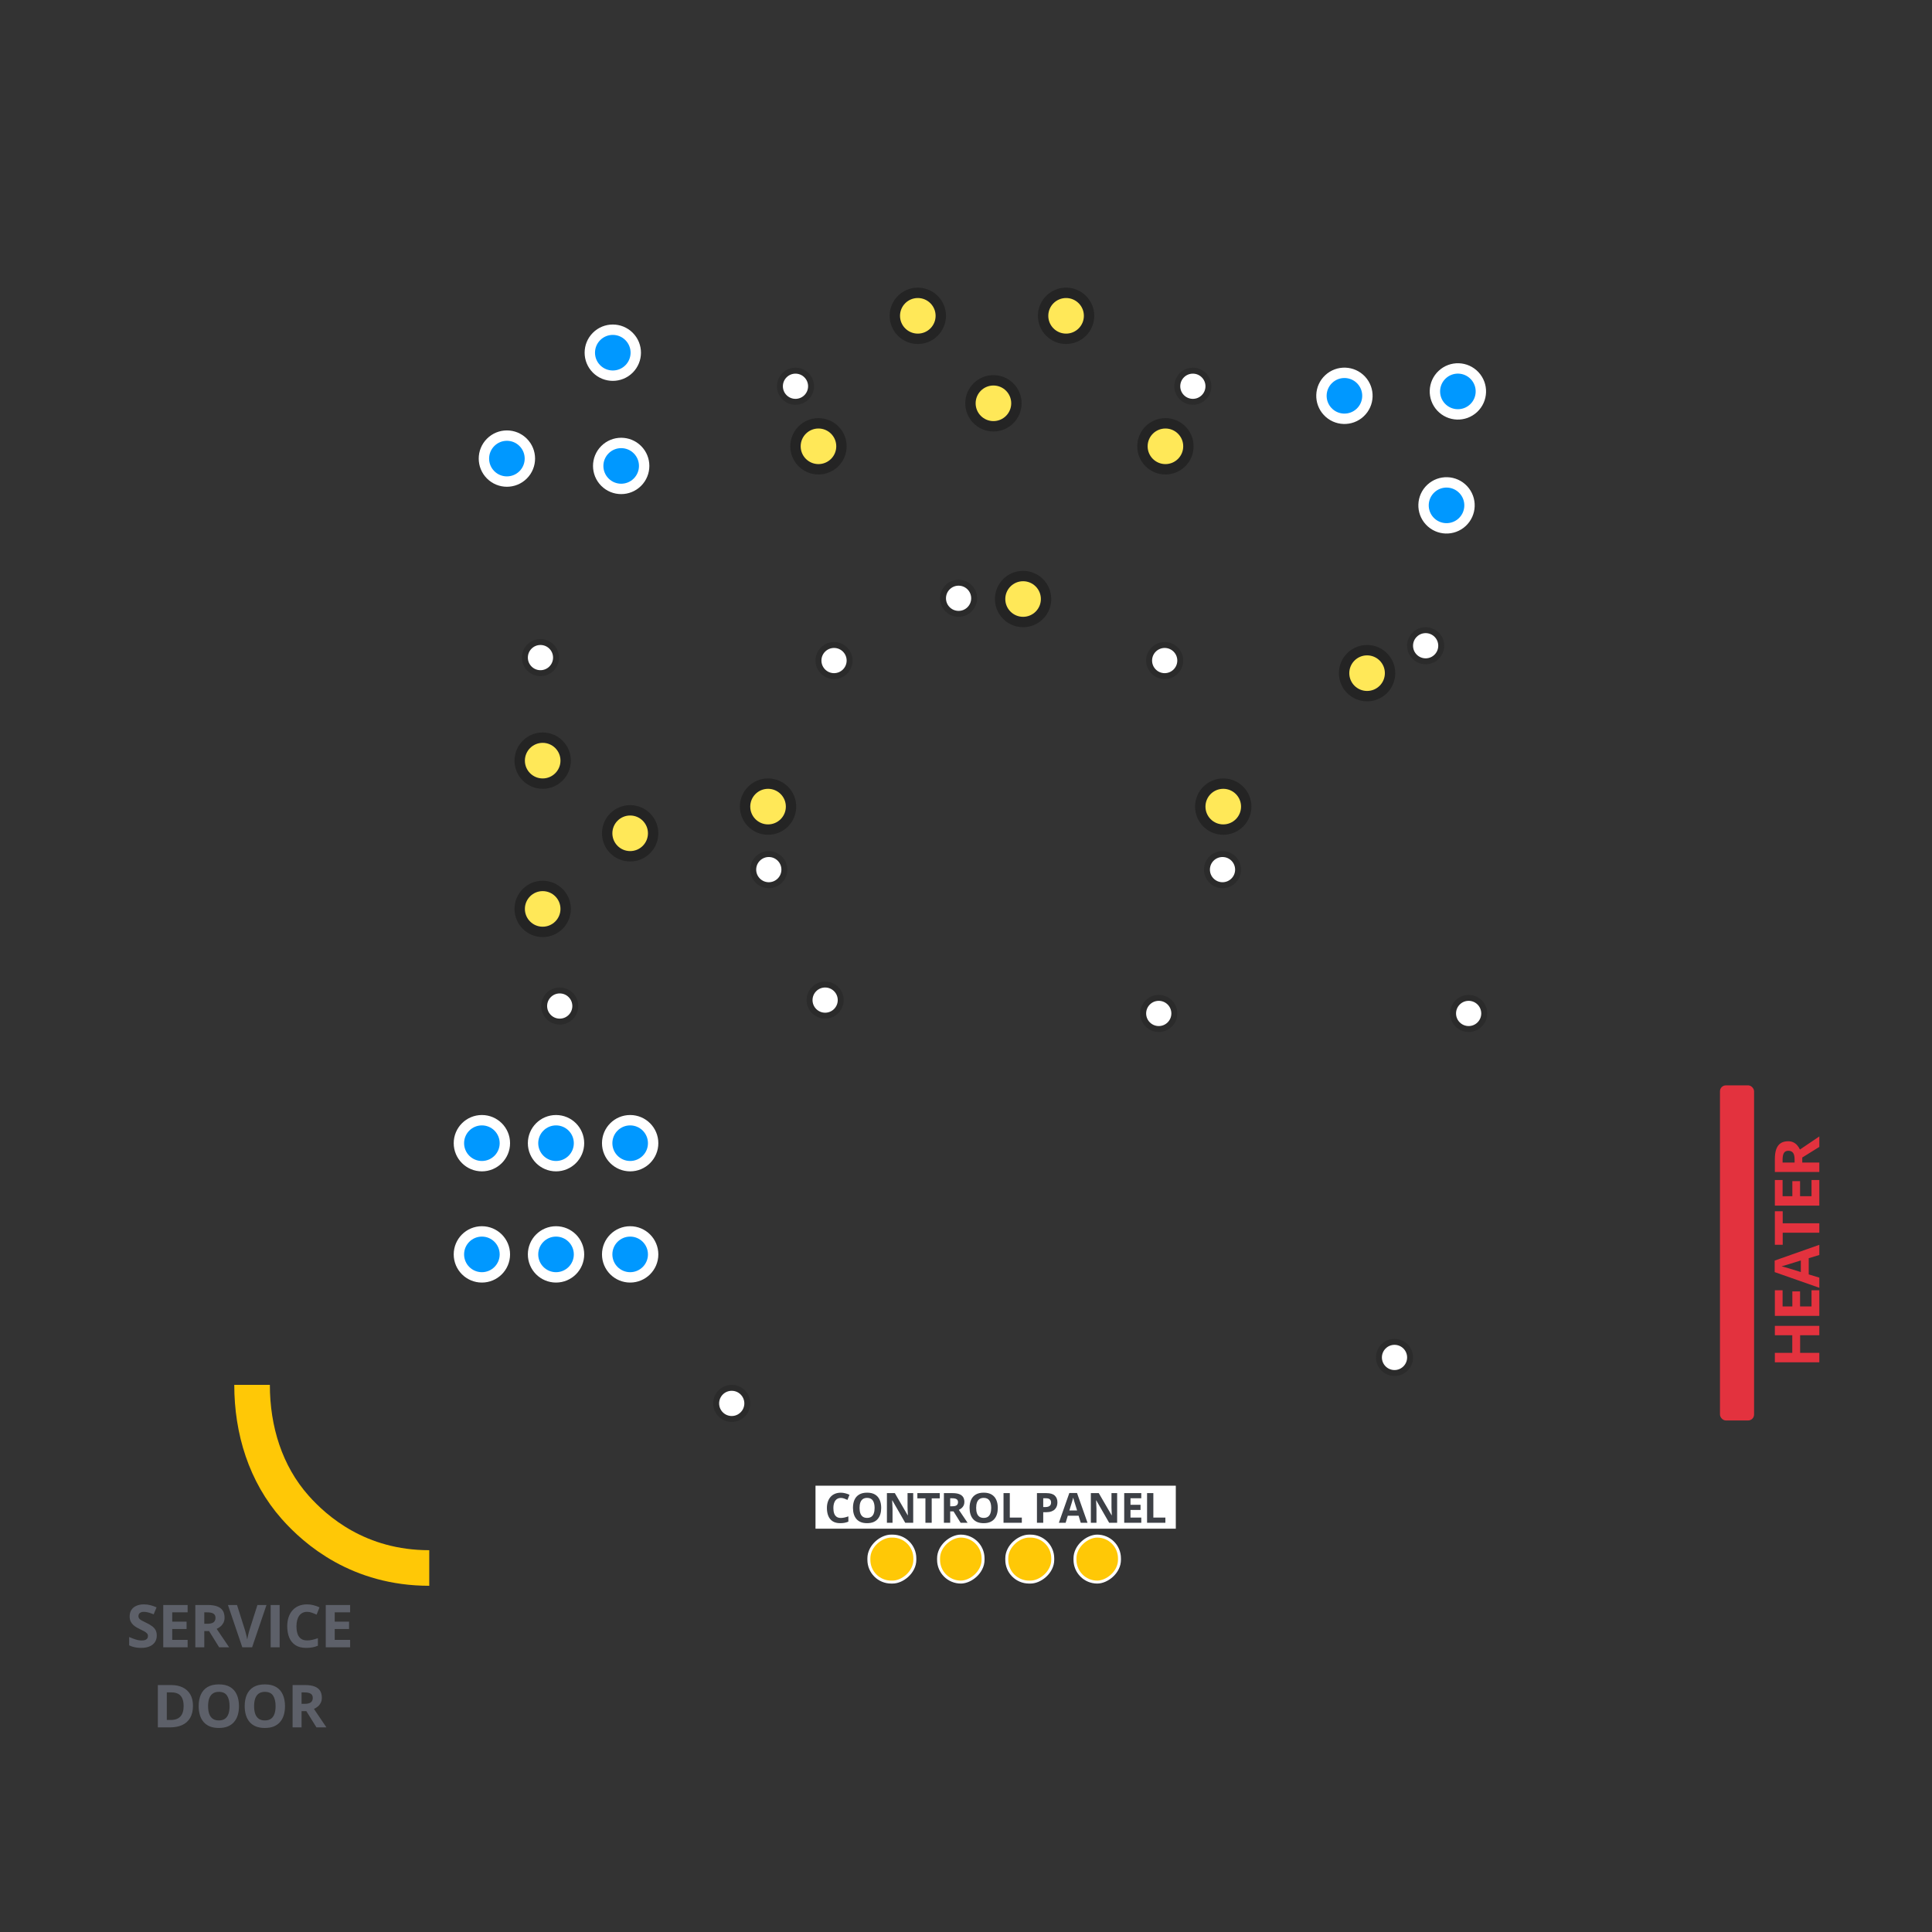 <svg width="1303" height="1303" viewBox="0 0 1303 1303" fill="none" xmlns="http://www.w3.org/2000/svg">
<rect x="0" y="0" width="1303" height="1303" fill="#333333" stroke="none"/>
<rect x="1160" y="732" width="23" height="226" rx="4" fill="#E3323E"/>
<path d="M1227 894.203L1227 900.54L1214.06 900.54L1214.06 912.414L1227 912.414L1227 918.771L1197.02 918.771L1197.02 912.414L1208.77 912.414L1208.77 900.54L1197.02 900.54L1197.02 894.203L1227 894.203ZM1227 870.187L1227 887.455L1197.02 887.455L1197.02 870.187L1202.23 870.187L1202.23 881.097L1208.81 881.097L1208.81 870.946L1214.02 870.946L1214.02 881.097L1221.75 881.097L1221.75 870.187L1227 870.187ZM1227 846.397L1219.86 848.571L1219.86 859.502L1227 861.676L1227 868.525L1196.89 857.943L1196.89 850.171L1227 839.548L1227 846.397ZM1214.53 850.089L1207.56 852.263C1207.09 852.399 1206.5 852.584 1205.77 852.816C1205.04 853.035 1204.29 853.261 1203.54 853.493C1202.77 853.712 1202.11 853.89 1201.55 854.026C1202.11 854.163 1202.81 854.354 1203.64 854.601C1204.46 854.833 1205.24 855.059 1205.98 855.277C1206.72 855.496 1207.24 855.653 1207.56 855.749L1214.53 857.902L1214.53 850.089ZM1227 825.027L1227 831.385L1202.31 831.385L1202.31 839.526L1197.02 839.526L1197.02 816.886L1202.31 816.886L1202.31 825.027L1227 825.027ZM1227 795.844L1227 813.112L1197.02 813.112L1197.02 795.844L1202.23 795.844L1202.23 806.754L1208.81 806.754L1208.81 796.603L1214.02 796.603L1214.02 806.754L1221.75 806.754L1221.75 795.844L1227 795.844ZM1197.02 781.672C1197.02 778.952 1197.35 776.709 1198 774.946C1198.66 773.168 1199.65 771.849 1200.98 770.988C1202.3 770.126 1203.98 769.696 1206 769.696C1207.37 769.696 1208.56 769.955 1209.59 770.475C1210.61 770.995 1211.48 771.678 1212.19 772.526C1212.9 773.373 1213.49 774.289 1213.94 775.274L1227 766.455L1227 773.51L1215.5 780.667L1215.5 784.051L1227 784.051L1227 790.409L1197.02 790.409L1197.02 781.672ZM1202.23 782.123L1202.23 784.051L1210.33 784.051L1210.33 782C1210.33 779.895 1209.98 778.391 1209.28 777.489C1208.57 776.573 1207.53 776.115 1206.16 776.115C1204.74 776.115 1203.73 776.607 1203.13 777.591C1202.53 778.562 1202.23 780.073 1202.23 782.123Z" fill="#E3323E"/>
<rect x="617" y="1036" width="31" height="31" rx="15" transform="rotate(90 617 1036)" fill="#FFC806" stroke="white" stroke-width="2"/>
<rect x="663" y="1036" width="31" height="30" rx="15" transform="rotate(90 663 1036)" fill="#FFC806" stroke="white" stroke-width="2"/>
<rect x="710" y="1036" width="31" height="31" rx="15" transform="rotate(90 710 1036)" fill="#FFC806" stroke="white" stroke-width="2"/>
<rect x="755" y="1036" width="31" height="30" rx="15" transform="rotate(90 755 1036)" fill="#FFC806" stroke="white" stroke-width="2"/>
<rect x="550" y="1002" width="243" height="29" fill="white"/>
<path d="M567.073 1010.25C566.261 1010.25 565.541 1010.41 564.912 1010.73C564.293 1011.04 563.769 1011.49 563.34 1012.08C562.921 1012.68 562.602 1013.39 562.383 1014.23C562.164 1015.07 562.055 1016.01 562.055 1017.06C562.055 1018.47 562.228 1019.68 562.575 1020.68C562.93 1021.68 563.477 1022.44 564.215 1022.97C564.953 1023.49 565.906 1023.75 567.073 1023.75C567.884 1023.75 568.695 1023.65 569.506 1023.47C570.326 1023.29 571.215 1023.03 572.172 1022.69V1026.25C571.288 1026.61 570.418 1026.87 569.561 1027.03C568.704 1027.19 567.743 1027.27 566.676 1027.27C564.616 1027.27 562.921 1026.85 561.59 1026C560.269 1025.15 559.289 1023.95 558.651 1022.42C558.013 1020.88 557.694 1019.08 557.694 1017.03C557.694 1015.52 557.899 1014.13 558.309 1012.88C558.719 1011.62 559.321 1010.53 560.114 1009.61C560.907 1008.69 561.886 1007.98 563.053 1007.48C564.22 1006.98 565.56 1006.72 567.073 1006.72C568.066 1006.72 569.06 1006.85 570.053 1007.11C571.056 1007.35 572.013 1007.7 572.924 1008.13L571.557 1011.58C570.81 1011.22 570.058 1010.91 569.301 1010.65C568.545 1010.38 567.802 1010.25 567.073 1010.25ZM594.3 1016.98C594.3 1018.52 594.109 1019.92 593.726 1021.19C593.343 1022.45 592.76 1023.53 591.976 1024.44C591.201 1025.35 590.217 1026.06 589.023 1026.55C587.829 1027.03 586.416 1027.27 584.785 1027.27C583.153 1027.27 581.74 1027.03 580.546 1026.55C579.352 1026.06 578.364 1025.35 577.58 1024.44C576.805 1023.53 576.226 1022.44 575.843 1021.18C575.461 1019.91 575.269 1018.5 575.269 1016.95C575.269 1014.88 575.606 1013.08 576.281 1011.55C576.964 1010.01 578.013 1008.82 579.425 1007.97C580.838 1007.12 582.634 1006.7 584.812 1006.7C586.981 1006.7 588.763 1007.12 590.158 1007.97C591.561 1008.82 592.601 1010.01 593.275 1011.55C593.959 1013.09 594.3 1014.9 594.3 1016.98ZM579.712 1016.98C579.712 1018.37 579.886 1019.58 580.232 1020.59C580.587 1021.59 581.139 1022.37 581.886 1022.91C582.634 1023.45 583.6 1023.72 584.785 1023.72C585.988 1023.72 586.963 1023.45 587.711 1022.91C588.458 1022.37 589 1021.59 589.337 1020.59C589.684 1019.58 589.857 1018.37 589.857 1016.98C589.857 1014.88 589.465 1013.23 588.681 1012.03C587.897 1010.83 586.608 1010.22 584.812 1010.22C583.618 1010.22 582.643 1010.5 581.886 1011.04C581.139 1011.58 580.587 1012.36 580.232 1013.37C579.886 1014.37 579.712 1015.57 579.712 1016.98ZM615.895 1027H610.509L601.813 1011.88H601.69C601.727 1012.51 601.759 1013.14 601.786 1013.78C601.813 1014.42 601.841 1015.06 601.868 1015.69C601.895 1016.32 601.923 1016.96 601.95 1017.59V1027H598.163V1007.01H603.509L612.19 1021.98H612.286C612.268 1021.36 612.245 1020.75 612.218 1020.14C612.19 1019.53 612.163 1018.92 612.136 1018.3C612.117 1017.69 612.099 1017.08 612.081 1016.47V1007.01H615.895V1027ZM628.371 1027H624.133V1010.54H618.705V1007.01H633.799V1010.54H628.371V1027ZM642.419 1007.01C644.233 1007.01 645.728 1007.23 646.904 1007.67C648.089 1008.11 648.968 1008.77 649.542 1009.65C650.117 1010.53 650.404 1011.65 650.404 1013C650.404 1013.91 650.231 1014.71 649.884 1015.39C649.538 1016.08 649.082 1016.65 648.517 1017.13C647.952 1017.6 647.341 1017.99 646.685 1018.29L652.564 1027H647.861L643.089 1019.33H640.833V1027H636.595V1007.01H642.419ZM642.119 1010.48H640.833V1015.88H642.201C643.604 1015.88 644.607 1015.65 645.208 1015.19C645.819 1014.71 646.124 1014.02 646.124 1013.11C646.124 1012.16 645.796 1011.49 645.14 1011.09C644.493 1010.68 643.486 1010.48 642.119 1010.48ZM672.942 1016.98C672.942 1018.52 672.751 1019.92 672.368 1021.19C671.985 1022.45 671.402 1023.53 670.618 1024.44C669.843 1025.35 668.859 1026.06 667.665 1026.55C666.471 1027.03 665.058 1027.27 663.426 1027.27C661.795 1027.27 660.382 1027.03 659.188 1026.55C657.994 1026.06 657.005 1025.35 656.221 1024.44C655.447 1023.53 654.868 1022.44 654.485 1021.18C654.102 1019.91 653.911 1018.5 653.911 1016.95C653.911 1014.88 654.248 1013.08 654.923 1011.55C655.606 1010.01 656.654 1008.82 658.067 1007.97C659.48 1007.12 661.275 1006.7 663.454 1006.7C665.623 1006.7 667.405 1007.12 668.8 1007.97C670.203 1008.82 671.242 1010.01 671.917 1011.55C672.6 1013.09 672.942 1014.9 672.942 1016.98ZM658.354 1016.98C658.354 1018.37 658.527 1019.58 658.874 1020.59C659.229 1021.59 659.781 1022.37 660.528 1022.91C661.275 1023.45 662.242 1023.72 663.426 1023.72C664.63 1023.72 665.605 1023.45 666.352 1022.91C667.1 1022.37 667.642 1021.59 667.979 1020.59C668.326 1019.58 668.499 1018.37 668.499 1016.98C668.499 1014.88 668.107 1013.23 667.323 1012.03C666.539 1010.83 665.249 1010.22 663.454 1010.22C662.26 1010.22 661.285 1010.5 660.528 1011.04C659.781 1011.58 659.229 1012.36 658.874 1013.37C658.527 1014.37 658.354 1015.57 658.354 1016.98ZM676.805 1027V1007.01H681.043V1023.5H689.15V1027H676.805ZM705.735 1007.01C708.314 1007.01 710.197 1007.57 711.381 1008.68C712.566 1009.78 713.159 1011.3 713.159 1013.25C713.159 1014.12 713.027 1014.96 712.762 1015.76C712.498 1016.55 712.065 1017.26 711.463 1017.88C710.871 1018.5 710.078 1018.99 709.085 1019.36C708.091 1019.71 706.865 1019.89 705.407 1019.89H703.588V1027H699.35V1007.01H705.735ZM705.516 1010.48H703.588V1016.42H704.983C705.776 1016.42 706.464 1016.31 707.047 1016.1C707.631 1015.89 708.082 1015.57 708.401 1015.12C708.72 1014.67 708.879 1014.1 708.879 1013.4C708.879 1012.41 708.606 1011.68 708.059 1011.21C707.512 1010.73 706.665 1010.48 705.516 1010.48ZM728.889 1027L727.439 1022.24H720.152L718.703 1027H714.137L721.191 1006.93H726.373L733.455 1027H728.889ZM726.428 1018.69L724.978 1014.04C724.887 1013.73 724.764 1013.33 724.609 1012.85C724.463 1012.36 724.313 1011.86 724.158 1011.36C724.012 1010.85 723.894 1010.41 723.803 1010.03C723.711 1010.41 723.584 1010.87 723.42 1011.43C723.265 1011.97 723.114 1012.49 722.969 1012.99C722.823 1013.48 722.718 1013.83 722.654 1014.04L721.219 1018.69H726.428ZM753.437 1027H748.05L739.355 1011.88H739.232C739.268 1012.51 739.3 1013.14 739.327 1013.78C739.355 1014.42 739.382 1015.06 739.409 1015.69C739.437 1016.32 739.464 1016.96 739.491 1017.59V1027H735.704V1007.01H741.05L749.732 1021.98H749.827C749.809 1021.36 749.786 1020.75 749.759 1020.14C749.732 1019.53 749.704 1018.92 749.677 1018.3C749.659 1017.69 749.64 1017.08 749.622 1016.47V1007.01H753.437V1027ZM769.713 1027H758.202V1007.01H769.713V1010.48H762.44V1014.87H769.207V1018.35H762.44V1023.5H769.713V1027ZM773.617 1027V1007.01H777.855V1023.5H785.963V1027H773.617Z" fill="#3D4046"/>
<path d="M170 934C170 964.5 179.082 994 199 1016.5C213 1032.31 242 1057.5 289.5 1057.5" stroke="#FFC806" stroke-width="24"/>
<path d="M105.726 1103.07C105.726 1104.76 105.316 1106.23 104.495 1107.48C103.675 1108.73 102.477 1109.7 100.902 1110.37C99.339 1111.05 97.438 1111.39 95.198 1111.39C94.209 1111.39 93.239 1111.33 92.288 1111.2C91.351 1111.07 90.446 1110.88 89.573 1110.63C88.714 1110.37 87.894 1110.05 87.112 1109.67L87.112 1104.05C88.467 1104.65 89.873 1105.19 91.331 1105.67C92.79 1106.15 94.235 1106.39 95.667 1106.39C96.657 1106.39 97.451 1106.26 98.05 1106C98.662 1105.74 99.105 1105.38 99.378 1104.93C99.652 1104.47 99.788 1103.95 99.788 1103.36C99.788 1102.65 99.547 1102.04 99.066 1101.53C98.584 1101.02 97.92 1100.54 97.073 1100.1C96.24 1099.66 95.296 1099.18 94.241 1098.68C93.577 1098.36 92.855 1097.99 92.073 1097.54C91.292 1097.09 90.55 1096.53 89.847 1095.88C89.144 1095.23 88.564 1094.44 88.109 1093.52C87.666 1092.58 87.445 1091.46 87.445 1090.16C87.445 1088.45 87.835 1087 88.616 1085.79C89.398 1084.57 90.511 1083.65 91.956 1083.01C93.415 1082.36 95.133 1082.04 97.112 1082.04C98.597 1082.04 100.01 1082.21 101.351 1082.56C102.705 1082.9 104.118 1083.4 105.589 1084.05L103.636 1088.75C102.321 1088.22 101.142 1087.81 100.101 1087.52C99.059 1087.22 97.998 1087.07 96.917 1087.07C96.162 1087.07 95.517 1087.2 94.984 1087.45C94.45 1087.68 94.046 1088.02 93.773 1088.46C93.499 1088.89 93.362 1089.39 93.362 1089.96C93.362 1090.64 93.558 1091.21 93.948 1091.68C94.352 1092.14 94.951 1092.58 95.745 1093.01C96.553 1093.44 97.555 1093.94 98.753 1094.52C100.211 1095.21 101.455 1095.93 102.484 1096.68C103.525 1097.43 104.326 1098.3 104.886 1099.32C105.446 1100.32 105.726 1101.57 105.726 1103.07ZM126.547 1111L110.102 1111L110.102 1082.45L126.547 1082.45L126.547 1087.41L116.156 1087.41L116.156 1093.68L125.824 1093.68L125.824 1098.64L116.156 1098.64L116.156 1106L126.547 1106L126.547 1111ZM140.044 1082.45C142.635 1082.45 144.77 1082.76 146.45 1083.38C148.143 1084.01 149.399 1084.95 150.22 1086.21C151.04 1087.48 151.45 1089.07 151.45 1091C151.45 1092.3 151.203 1093.44 150.708 1094.42C150.213 1095.39 149.562 1096.22 148.755 1096.9C147.947 1097.58 147.075 1098.13 146.138 1098.56L154.536 1111L147.817 1111L141.001 1100.04L137.778 1100.04L137.778 1111L131.723 1111L131.723 1082.45L140.044 1082.45ZM139.614 1087.41L137.778 1087.41L137.778 1095.12L139.731 1095.12C141.736 1095.12 143.169 1094.79 144.028 1094.12C144.901 1093.45 145.337 1092.46 145.337 1091.16C145.337 1089.8 144.868 1088.84 143.93 1088.27C143.006 1087.69 141.567 1087.41 139.614 1087.41ZM179.732 1082.45L170.025 1111L163.423 1111L153.736 1082.45L159.849 1082.45L165.22 1099.44C165.311 1099.72 165.461 1100.26 165.67 1101.06C165.878 1101.84 166.086 1102.67 166.295 1103.56C166.516 1104.43 166.666 1105.15 166.744 1105.73C166.822 1105.15 166.959 1104.43 167.154 1103.56C167.362 1102.69 167.564 1101.86 167.759 1101.08C167.968 1100.28 168.117 1099.74 168.209 1099.44L173.619 1082.45L179.732 1082.45ZM182.545 1111L182.545 1082.45L188.6 1082.45L188.6 1111L182.545 1111ZM207.116 1087.07C205.958 1087.07 204.929 1087.3 204.03 1087.76C203.145 1088.2 202.396 1088.85 201.784 1089.69C201.185 1090.54 200.73 1091.56 200.417 1092.76C200.105 1093.96 199.948 1095.3 199.948 1096.8C199.948 1098.82 200.196 1100.54 200.691 1101.98C201.198 1103.4 201.98 1104.48 203.034 1105.24C204.089 1105.98 205.45 1106.35 207.116 1106.35C208.275 1106.35 209.434 1106.22 210.593 1105.96C211.765 1105.7 213.034 1105.33 214.402 1104.85L214.402 1109.93C213.139 1110.45 211.895 1110.82 210.671 1111.04C209.447 1111.27 208.073 1111.39 206.55 1111.39C203.607 1111.39 201.185 1110.79 199.284 1109.57C197.396 1108.35 195.997 1106.64 195.085 1104.46C194.174 1102.26 193.718 1099.69 193.718 1096.76C193.718 1094.6 194.011 1092.62 194.597 1090.82C195.183 1089.03 196.042 1087.47 197.175 1086.16C198.308 1084.84 199.708 1083.83 201.374 1083.11C203.041 1082.39 204.955 1082.04 207.116 1082.04C208.536 1082.04 209.955 1082.22 211.374 1082.58C212.807 1082.93 214.174 1083.42 215.476 1084.05L213.523 1088.97C212.455 1088.46 211.381 1088.02 210.3 1087.64C209.219 1087.26 208.158 1087.07 207.116 1087.07ZM236.141 1111L219.695 1111L219.695 1082.45L236.141 1082.45L236.141 1087.41L225.75 1087.41L225.75 1093.68L235.418 1093.68L235.418 1098.64L225.75 1098.64L225.75 1106L236.141 1106L236.141 1111ZM130.141 1150.45C130.141 1153.67 129.523 1156.35 128.286 1158.52C127.062 1160.66 125.285 1162.29 122.954 1163.38C120.623 1164.46 117.817 1165 114.536 1165L106.45 1165L106.45 1136.45L115.415 1136.45C118.41 1136.45 121.007 1136.98 123.208 1138.05C125.408 1139.1 127.114 1140.67 128.325 1142.75C129.536 1144.82 130.141 1147.39 130.141 1150.45ZM123.852 1150.61C123.852 1148.5 123.54 1146.76 122.915 1145.41C122.303 1144.04 121.391 1143.03 120.18 1142.38C118.983 1141.73 117.498 1141.41 115.727 1141.41L112.505 1141.41L112.505 1160L115.102 1160C118.058 1160 120.252 1159.21 121.684 1157.64C123.13 1156.06 123.852 1153.72 123.852 1150.61ZM161.177 1150.68C161.177 1152.88 160.904 1154.89 160.357 1156.7C159.81 1158.5 158.977 1160.05 157.857 1161.35C156.75 1162.65 155.344 1163.65 153.638 1164.36C151.933 1165.05 149.914 1165.39 147.584 1165.39C145.253 1165.39 143.235 1165.05 141.529 1164.36C139.823 1163.65 138.41 1162.65 137.291 1161.35C136.184 1160.05 135.357 1158.49 134.81 1156.68C134.263 1154.87 133.99 1152.86 133.99 1150.64C133.99 1147.69 134.472 1145.12 135.435 1142.93C136.412 1140.73 137.909 1139.02 139.927 1137.81C141.946 1136.6 144.511 1136 147.623 1136C150.722 1136 153.267 1136.6 155.259 1137.81C157.265 1139.02 158.749 1140.73 159.713 1142.93C160.689 1145.13 161.177 1147.71 161.177 1150.68ZM140.338 1150.68C140.338 1152.68 140.585 1154.39 141.08 1155.84C141.588 1157.27 142.375 1158.38 143.443 1159.16C144.511 1159.93 145.891 1160.31 147.584 1160.31C149.302 1160.31 150.696 1159.93 151.763 1159.16C152.831 1158.38 153.606 1157.27 154.088 1155.84C154.582 1154.39 154.83 1152.68 154.83 1150.68C154.83 1147.69 154.27 1145.33 153.15 1143.61C152.03 1141.89 150.188 1141.04 147.623 1141.04C145.917 1141.04 144.524 1141.43 143.443 1142.21C142.375 1142.98 141.588 1144.08 141.08 1145.53C140.585 1146.96 140.338 1148.68 140.338 1150.68ZM192.213 1150.68C192.213 1152.88 191.94 1154.89 191.393 1156.7C190.846 1158.5 190.013 1160.05 188.893 1161.35C187.786 1162.65 186.38 1163.65 184.674 1164.36C182.968 1165.05 180.95 1165.39 178.62 1165.39C176.289 1165.39 174.271 1165.05 172.565 1164.36C170.859 1163.65 169.446 1162.65 168.327 1161.35C167.22 1160.05 166.393 1158.49 165.846 1156.68C165.299 1154.87 165.026 1152.86 165.026 1150.64C165.026 1147.69 165.508 1145.12 166.471 1142.93C167.448 1140.73 168.945 1139.02 170.963 1137.81C172.982 1136.6 175.547 1136 178.659 1136C181.758 1136 184.303 1136.6 186.295 1137.81C188.301 1139.02 189.785 1140.73 190.748 1142.93C191.725 1145.13 192.213 1147.71 192.213 1150.68ZM171.373 1150.68C171.373 1152.68 171.621 1154.39 172.116 1155.84C172.623 1157.27 173.411 1158.38 174.479 1159.16C175.547 1159.93 176.927 1160.31 178.62 1160.31C180.338 1160.31 181.732 1159.93 182.799 1159.16C183.867 1158.38 184.642 1157.27 185.123 1155.84C185.618 1154.39 185.866 1152.68 185.866 1150.68C185.866 1147.69 185.306 1145.33 184.186 1143.61C183.066 1141.89 181.224 1141.04 178.659 1141.04C176.953 1141.04 175.56 1141.43 174.479 1142.21C173.411 1142.98 172.623 1144.08 172.116 1145.53C171.621 1146.96 171.373 1148.68 171.373 1150.68ZM205.652 1136.45C208.243 1136.45 210.378 1136.76 212.058 1137.38C213.751 1138.01 215.007 1138.95 215.827 1140.21C216.648 1141.48 217.058 1143.07 217.058 1145C217.058 1146.3 216.81 1147.44 216.316 1148.42C215.821 1149.39 215.17 1150.22 214.363 1150.9C213.555 1151.58 212.683 1152.13 211.745 1152.56L220.144 1165L213.425 1165L206.609 1154.04L203.386 1154.04L203.386 1165L197.331 1165L197.331 1136.45L205.652 1136.45ZM205.222 1141.41L203.386 1141.41L203.386 1149.12L205.339 1149.12C207.344 1149.12 208.777 1148.79 209.636 1148.12C210.508 1147.45 210.945 1146.46 210.945 1145.16C210.945 1143.8 210.476 1142.84 209.538 1142.27C208.614 1141.69 207.175 1141.41 205.222 1141.41Z" fill="#5D6069"/>
<circle cx="425" cy="846" r="15.5" fill="#0098FF" stroke="white" stroke-width="7"/>
<circle cx="425" cy="771" r="15.5" fill="#0098FF" stroke="white" stroke-width="7"/>
<circle cx="375" cy="846" r="15.5" fill="#0098FF" stroke="white" stroke-width="7"/>
<circle cx="375" cy="771" r="15.5" fill="#0098FF" stroke="white" stroke-width="7"/>
<circle cx="325" cy="846" r="15.5" fill="#0098FF" stroke="white" stroke-width="7"/>
<circle cx="325" cy="771" r="15.5" fill="#0098FF" stroke="white" stroke-width="7"/>
<circle cx="975.582" cy="340.835" r="15.5" transform="rotate(47.02 975.582 340.835)" fill="#0098FF" stroke="white" stroke-width="7"/>
<circle cx="983.244" cy="263.983" r="15.5" transform="rotate(47.02 983.244 263.983)" fill="#0098FF" stroke="white" stroke-width="7"/>
<circle cx="906.725" cy="266.945" r="15.5" transform="rotate(47.02 906.725 266.945)" fill="#0098FF" stroke="white" stroke-width="7"/>
<circle cx="341.87" cy="309.288" r="15.5" transform="rotate(135 341.87 309.288)" fill="#0098FF" stroke="white" stroke-width="7"/>
<circle cx="418.945" cy="314.238" r="15.5" transform="rotate(135 418.945 314.238)" fill="#0098FF" stroke="white" stroke-width="7"/>
<circle cx="413.288" cy="237.87" r="15.5" transform="rotate(135 413.288 237.87)" fill="#0098FF" stroke="white" stroke-width="7"/>
<circle cx="552" cy="301" r="15.5" fill="#FFE858" stroke="#242424" stroke-width="7"/>
<circle cx="786" cy="301" r="15.5" fill="#FFE858" stroke="#242424" stroke-width="7"/>
<circle cx="922" cy="454" r="15.5" fill="#FFE858" stroke="#242424" stroke-width="7"/>
<circle cx="690" cy="404" r="15.5" fill="#FFE858" stroke="#242424" stroke-width="7"/>
<circle cx="825" cy="544" r="15.5" fill="#FFE858" stroke="#242424" stroke-width="7"/>
<circle cx="518" cy="544" r="15.5" fill="#FFE858" stroke="#242424" stroke-width="7"/>
<circle cx="719" cy="213" r="15.5" transform="rotate(180 719 213)" fill="#FFE858" stroke="#242424" stroke-width="7"/>
<circle cx="619" cy="213" r="15.5" transform="rotate(180 619 213)" fill="#FFE858" stroke="#242424" stroke-width="7"/>
<circle cx="670" cy="272" r="15.5" transform="rotate(180 670 272)" fill="#FFE858" stroke="#242424" stroke-width="7"/>
<circle cx="366" cy="513" r="15.5" transform="rotate(90 366 513)" fill="#FFE858" stroke="#242424" stroke-width="7"/>
<circle cx="366" cy="613" r="15.5" transform="rotate(90 366 613)" fill="#FFE858" stroke="#242424" stroke-width="7"/>
<circle cx="425" cy="562" r="15.5" transform="rotate(90 425 562)" fill="#FFE858" stroke="#242424" stroke-width="7"/>
<path d="M536.5 271C542.299 271 547 266.299 547 260.5C547 254.701 542.299 250 536.5 250C530.701 250 526 254.701 526 260.5C526 266.299 530.701 271 536.5 271Z" fill="white" stroke="#2B2B2B" stroke-width="4"/>
<path d="M804.5 271C810.299 271 815 266.299 815 260.5C815 254.701 810.299 250 804.5 250C798.701 250 794 254.701 794 260.5C794 266.299 798.701 271 804.5 271Z" fill="white" stroke="#2B2B2B" stroke-width="4"/>
<path d="M961.5 446C967.299 446 972 441.299 972 435.5C972 429.701 967.299 425 961.5 425C955.701 425 951 429.701 951 435.5C951 441.299 955.701 446 961.5 446Z" fill="white" stroke="#2B2B2B" stroke-width="4"/>
<path d="M562.5 456C568.299 456 573 451.299 573 445.5C573 439.701 568.299 435 562.5 435C556.701 435 552 439.701 552 445.5C552 451.299 556.701 456 562.5 456Z" fill="white" stroke="#2B2B2B" stroke-width="4"/>
<path d="M785.5 456C791.299 456 796 451.299 796 445.5C796 439.701 791.299 435 785.5 435C779.701 435 775 439.701 775 445.5C775 451.299 779.701 456 785.5 456Z" fill="white" stroke="#2B2B2B" stroke-width="4"/>
<path d="M646.5 414C652.299 414 657 409.299 657 403.5C657 397.701 652.299 393 646.5 393C640.701 393 636 397.701 636 403.5C636 409.299 640.701 414 646.5 414Z" fill="white" stroke="#2B2B2B" stroke-width="4"/>
<path d="M824.5 597C830.299 597 835 592.299 835 586.5C835 580.701 830.299 576 824.5 576C818.701 576 814 580.701 814 586.5C814 592.299 818.701 597 824.5 597Z" fill="white" stroke="#2B2B2B" stroke-width="4"/>
<path d="M518.5 597C524.299 597 529 592.299 529 586.5C529 580.701 524.299 576 518.5 576C512.701 576 508 580.701 508 586.5C508 592.299 512.701 597 518.5 597Z" fill="white" stroke="#2B2B2B" stroke-width="4"/>
<path d="M364.5 454C370.299 454 375 449.299 375 443.5C375 437.701 370.299 433 364.5 433C358.701 433 354 437.701 354 443.5C354 449.299 358.701 454 364.5 454Z" fill="white" stroke="#2B2B2B" stroke-width="4"/>
<path d="M377.5 689C383.299 689 388 684.299 388 678.5C388 672.701 383.299 668 377.5 668C371.701 668 367 672.701 367 678.5C367 684.299 371.701 689 377.5 689Z" fill="white" stroke="#2B2B2B" stroke-width="4"/>
<path d="M556.5 685C562.299 685 567 680.299 567 674.5C567 668.701 562.299 664 556.5 664C550.701 664 546 668.701 546 674.5C546 680.299 550.701 685 556.5 685Z" fill="white" stroke="#2B2B2B" stroke-width="4"/>
<path d="M781.5 694C787.299 694 792 689.299 792 683.5C792 677.701 787.299 673 781.5 673C775.701 673 771 677.701 771 683.5C771 689.299 775.701 694 781.5 694Z" fill="white" stroke="#2B2B2B" stroke-width="4"/>
<path d="M990.5 694C996.299 694 1001 689.299 1001 683.5C1001 677.701 996.299 673 990.5 673C984.701 673 980 677.701 980 683.5C980 689.299 984.701 694 990.5 694Z" fill="white" stroke="#2B2B2B" stroke-width="4"/>
<path d="M940.5 926C946.299 926 951 921.299 951 915.5C951 909.701 946.299 905 940.5 905C934.701 905 930 909.701 930 915.5C930 921.299 934.701 926 940.5 926Z" fill="white" stroke="#2B2B2B" stroke-width="4"/>
<path d="M493.5 957C499.299 957 504 952.299 504 946.5C504 940.701 499.299 936 493.5 936C487.701 936 483 940.701 483 946.5C483 952.299 487.701 957 493.5 957Z" fill="white" stroke="#2B2B2B" stroke-width="4"/>
</svg>

